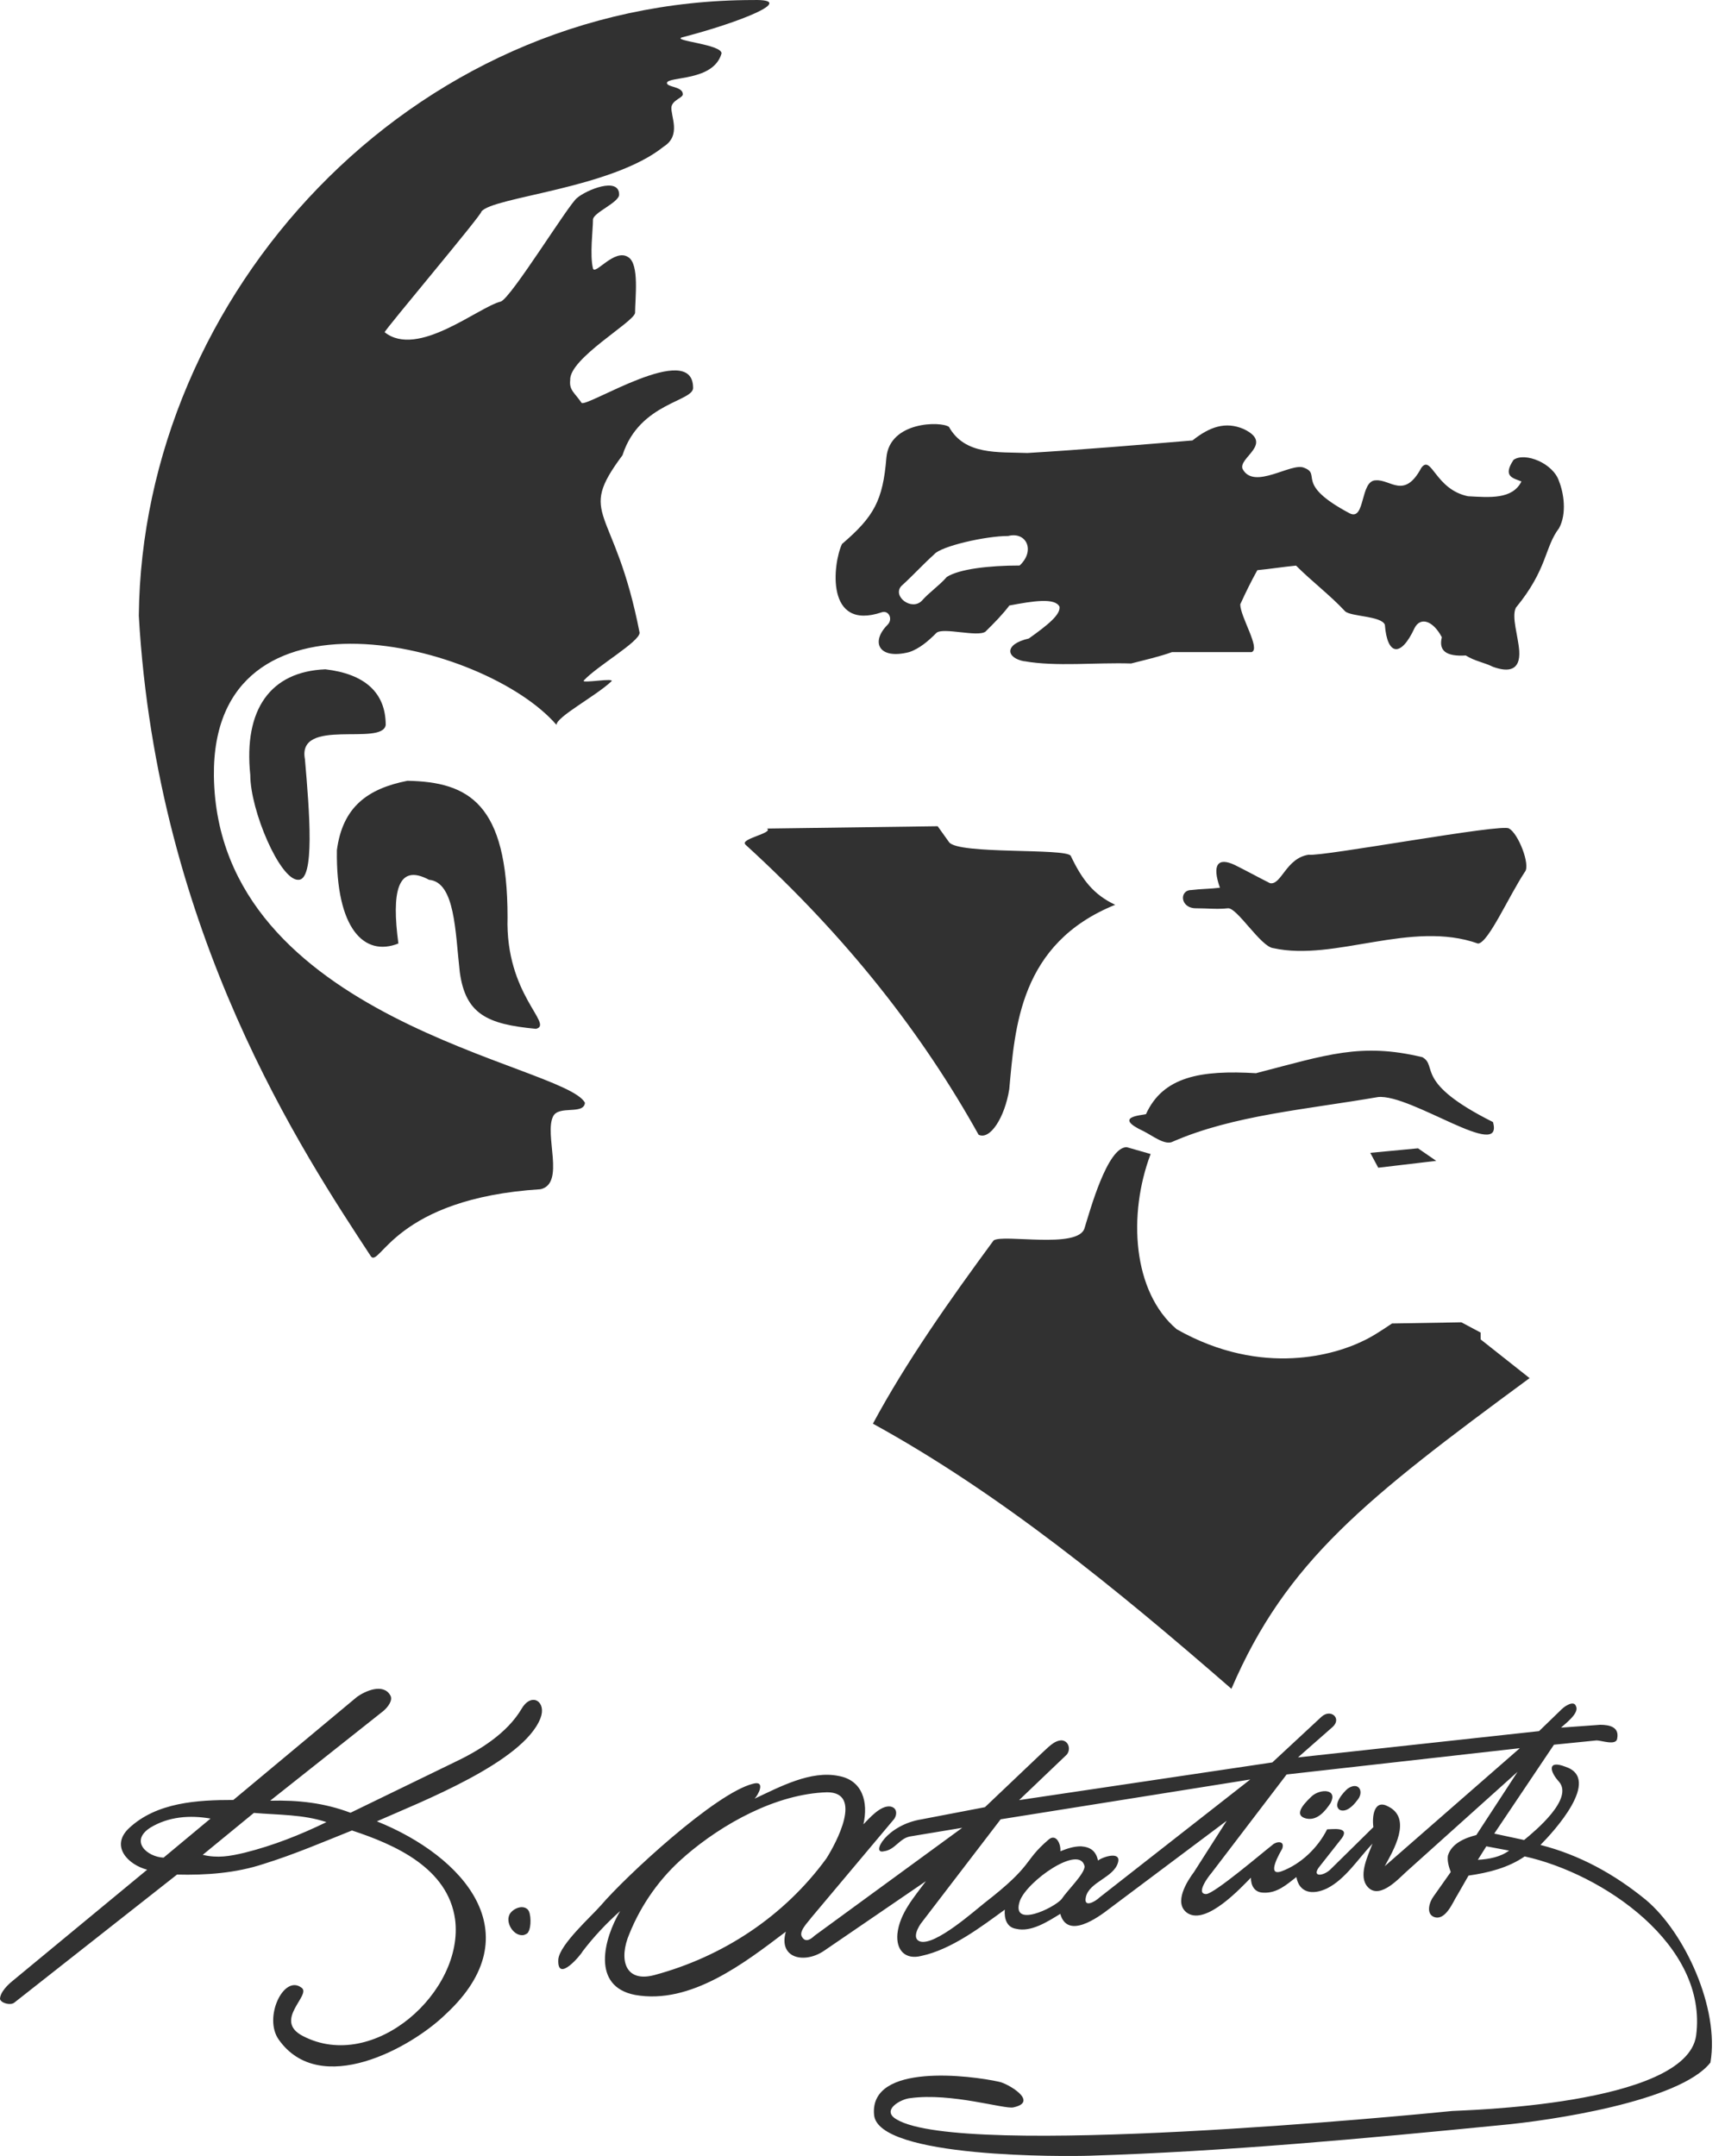 <?xml version="1.0" encoding="UTF-8"?> <svg xmlns="http://www.w3.org/2000/svg" width="96" height="120" viewBox="0 0 96 120" fill="none"><path fill-rule="evenodd" clip-rule="evenodd" d="M22.669 43.457C26.091 43.522 28.246 44.725 28.246 51.059C28.116 55.367 30.84 57.011 29.831 57.263C27.107 57.011 25.904 56.441 25.587 54.099C25.334 51.88 25.334 49.099 23.879 48.969C22.106 48.018 21.789 49.668 22.171 52.514C20.269 53.271 18.69 51.693 18.749 47.319C19.066 44.913 20.456 43.897 22.675 43.457H22.669ZM21.466 40.352C21.278 41.555 16.523 39.906 16.97 42.254C17.222 45.165 17.539 49.034 16.588 48.969C15.572 48.969 13.929 45.107 13.929 43.14C13.547 39.465 15.067 37.376 18.108 37.253C20.262 37.505 21.466 38.521 21.466 40.358V40.352ZM57.002 36.807C55.987 36.619 55.864 35.856 57.255 35.539C58.329 34.775 59.027 34.206 58.963 33.766C58.71 33.261 57.507 33.449 56.174 33.701C55.793 34.206 55.353 34.652 54.842 35.157C54.402 35.474 52.5 34.905 52.118 35.222C51.678 35.668 51.167 36.108 50.598 36.295C48.89 36.735 48.443 35.726 49.394 34.775C49.711 34.458 49.459 33.954 49.077 34.077C45.914 35.15 46.354 31.353 46.858 30.279C48.631 28.759 49.136 27.872 49.33 25.466C49.517 23.441 52.37 23.441 52.81 23.758C53.697 25.343 55.534 25.149 57.177 25.213C60.282 25.026 63.323 24.767 66.364 24.515C67.315 23.758 68.201 23.441 69.217 23.881C70.925 24.702 68.9 25.466 69.152 26.1C69.786 27.303 71.876 25.718 72.574 26.035C73.584 26.417 72.005 26.921 75.111 28.571C75.997 29.017 75.68 26.734 76.566 26.734C77.388 26.669 78.151 27.814 79.102 26.035C79.671 25.278 79.865 27.238 81.696 27.62C82.9 27.685 84.168 27.808 84.672 26.798C84.232 26.611 83.598 26.546 84.232 25.595C84.866 25.149 86.451 25.783 86.768 26.798C87.021 27.432 87.208 28.571 86.768 29.393C85.947 30.466 86.134 31.67 84.362 33.824C84.109 34.329 84.491 35.409 84.549 36.231C84.614 37.305 83.98 37.434 83.094 37.117C82.583 36.865 82.078 36.8 81.573 36.483C80.493 36.548 80.053 36.231 80.241 35.467C79.736 34.516 79.037 34.329 78.72 34.963C77.957 36.612 77.2 36.483 77.071 34.775C76.877 34.271 75.169 34.329 74.852 34.018C74.03 33.132 73.014 32.368 72.128 31.482C71.429 31.547 70.672 31.67 69.974 31.735C69.657 32.304 69.34 32.938 69.023 33.637C69.023 34.335 70.168 36.108 69.657 36.295H65.225C64.533 36.548 63.705 36.735 62.948 36.929C60.988 36.865 58.769 37.117 56.996 36.8L57.002 36.807ZM50.158 32.621C49.653 33.19 50.727 34.012 51.296 33.443C51.743 32.938 52.247 32.621 52.694 32.11C53.392 31.67 55.036 31.476 56.744 31.476C57.63 30.654 57.125 29.574 56.11 29.832C54.842 29.832 52.37 30.402 51.995 30.848C51.296 31.482 50.856 31.987 50.158 32.621ZM41.929 0.002C22.798 0.002 7.912 16.408 7.725 34.271C8.74 52.003 16.911 64.231 20.644 69.93C21.149 70.564 21.977 66.702 30.083 66.191C31.474 65.874 30.271 63.15 30.782 62.135C31.099 61.501 32.49 62.07 32.554 61.378C31.416 59.223 12.098 56.817 11.904 43.198C11.774 31.987 26.978 35.726 30.969 40.345C30.969 39.899 33.124 38.76 34.01 37.939C34.327 37.686 32.302 38.068 32.49 37.874C33.253 37.052 35.595 35.72 35.595 35.215C34.204 28.06 32.05 28.817 34.644 25.336C35.595 22.36 38.694 22.36 38.571 21.539C38.506 18.944 32.684 22.677 32.367 22.425C31.985 21.856 31.668 21.726 31.733 21.157C31.668 19.954 35.278 17.929 35.343 17.418C35.343 16.596 35.595 14.694 34.961 14.312C34.204 13.808 33.124 15.328 33.001 14.946C32.813 14.183 33.001 12.792 33.001 12.223C33.001 11.841 34.456 11.272 34.456 10.832C34.456 9.816 32.619 10.579 32.114 11.019C31.668 11.336 28.44 16.596 27.87 16.784C26.602 17.101 23.245 19.954 21.407 18.492C21.407 18.362 26.855 11.906 26.79 11.776C27.424 10.955 34.01 10.508 36.928 8.166C37.943 7.532 37.309 6.458 37.368 5.947C37.432 5.566 38.002 5.443 38.002 5.249C38.002 4.802 37.115 4.867 37.115 4.615C37.18 4.233 39.71 4.55 40.156 2.971C40.156 2.467 37.432 2.273 37.937 2.085C41.1 1.27 44.458 -0.056 41.929 0.002ZM82.272 52.514C82.841 52.45 83.98 49.855 84.866 48.523C85.183 48.141 84.485 46.368 83.98 46.116C83.728 45.799 73.532 47.701 72.833 47.572C71.565 47.759 71.313 49.28 70.679 49.157C70.045 48.84 69.353 48.458 68.712 48.141C67.761 47.695 67.444 48.141 67.891 49.409C67.386 49.474 66.817 49.474 66.305 49.538C65.613 49.538 65.671 50.554 66.558 50.554C67.192 50.554 67.761 50.619 68.331 50.554C68.835 50.489 70.168 52.709 70.867 52.773C74.289 53.53 78.533 51.188 82.266 52.521L82.272 52.514ZM69.922 59.734C66.817 59.547 64.727 59.922 63.776 62.012C63.588 62.076 61.874 62.141 63.647 62.963C64.151 63.215 64.85 63.784 65.29 63.532C68.647 62.076 72.639 61.759 76.689 61.061C78.526 60.873 83.721 64.671 83.087 62.452C78.656 60.233 80.047 59.346 79.16 58.842C75.738 58.02 73.842 58.712 69.915 59.728L69.922 59.734ZM77.459 73.67C76.89 74.051 76.32 74.433 75.751 74.685C74.425 75.319 70.304 76.71 65.49 73.987C63.019 71.897 62.767 67.588 64.035 64.231L62.702 63.849C61.628 63.849 60.677 67.329 60.36 68.345C60.043 69.549 55.799 68.662 55.294 69.044C52.823 72.401 50.416 75.824 48.579 79.24C55.611 83.102 62.133 88.426 68.531 93.997C71.572 86.906 76.003 83.419 85.125 76.704L82.401 74.549V74.168L81.328 73.598L77.465 73.663L77.459 73.67ZM76.255 64.166L78.915 63.914L79.93 64.612L76.702 64.994L76.262 64.172L76.255 64.166ZM41.482 47.002C41.165 46.685 43.067 46.368 42.685 46.116L52.183 45.987L52.817 46.873C53.321 47.572 59.338 47.19 59.59 47.636C60.224 48.969 60.858 49.791 62.062 50.36C56.737 52.514 56.485 57.198 56.168 60.621C55.916 62.206 55.094 63.474 54.46 63.157C51.355 57.58 47.175 52.197 41.476 47.002H41.482Z" fill="#313131"></path><path fill-rule="evenodd" clip-rule="evenodd" d="M12.981 100.188L19.866 94.448C20.302 94.132 21.329 93.655 21.725 94.367C21.883 94.642 21.568 95.038 21.329 95.236L15.035 100.225C16.579 100.184 18.043 100.342 19.506 100.896L25.206 98.127C26.629 97.456 28.214 96.505 29.047 95.078C29.601 94.169 30.433 94.723 30.078 95.632C29.128 98.086 23.387 100.302 20.974 101.373C25.8 103.313 29.641 107.627 24.814 112.098C22.873 113.998 17.808 116.767 15.512 113.521C14.643 112.296 15.791 109.879 16.777 110.631C17.371 111.027 15.156 112.45 16.858 113.323C20.816 115.381 25.845 110.829 25.327 106.831C24.931 103.98 22.004 102.675 19.587 101.882C18.002 102.517 16.34 103.228 14.679 103.742C13.135 104.255 11.473 104.377 9.852 104.336L0.792 111.467C0.594 111.625 0.081 111.508 0 111.269C0 110.873 0.477 110.437 0.671 110.279L8.19 104.065C7.123 103.786 6.133 102.76 7.164 101.769C8.708 100.306 11.004 100.184 12.981 100.184V100.188ZM9.104 103.394L11.716 101.219C10.568 101.021 9.379 101.102 8.352 101.733C7.204 102.485 8.195 103.354 9.104 103.394ZM11.279 103.237C12.112 103.435 12.783 103.317 13.616 103.119C15.2 102.723 16.704 102.129 18.168 101.417C16.862 100.981 15.475 101.021 14.129 100.904L11.279 103.241V103.237ZM29.132 107.708C29.249 107.667 29.37 107.627 29.411 107.51C29.568 107.271 29.568 106.479 29.37 106.281C29.055 105.965 28.46 106.281 28.339 106.596C28.141 107.069 28.614 107.785 29.132 107.704V107.708ZM34.512 106.366C33.603 107.91 32.891 110.562 35.345 111.035C38.434 111.589 41.442 109.252 43.734 107.514C43.297 109.018 44.801 109.333 45.909 108.545L51.528 104.704C50.893 105.573 50.065 106.487 49.943 107.635C49.862 108.545 50.38 109.098 51.29 108.86C52.951 108.504 54.613 107.239 55.919 106.289C55.878 106.802 56.036 107.279 56.553 107.356C57.382 107.554 58.296 106.96 59.007 106.523C59.403 107.946 61.065 106.762 61.776 106.208L68.269 101.341L66.45 104.191C66.094 104.664 65.261 105.933 66.094 106.487C67.161 107.158 69.102 105.023 69.615 104.51C69.615 104.947 69.813 105.343 70.327 105.343C71.079 105.383 71.632 104.87 72.146 104.474C72.303 105.343 73.019 105.5 73.848 105.108C74.875 104.595 75.59 103.447 76.383 102.614C76.144 103.249 75.631 104.276 76.027 104.91C76.662 105.86 77.806 104.595 78.242 104.199L84.456 98.616L82.16 102.137C81.525 102.295 80.773 102.61 80.579 103.285C80.538 103.564 80.619 103.879 80.737 104.195L79.787 105.541C79.548 105.856 79.35 106.491 79.787 106.689C80.458 106.964 80.894 105.779 81.092 105.5L81.727 104.393C82.835 104.235 83.942 103.956 84.852 103.326C89.165 104.276 95.064 108.233 94.393 113.299C93.839 117.216 81.214 117.455 80.817 117.495C78.444 117.734 53.55 120.147 49.907 117.968C48.997 117.455 50.145 116.82 50.659 116.78C52.955 116.464 55.922 117.414 56.4 117.293C57.863 116.978 56.044 115.947 55.607 115.87C54.022 115.514 48.403 114.803 48.642 117.689C48.799 120.143 59.407 120.026 60.636 119.985C68.237 119.747 75.873 119.035 83.514 118.283C86.166 118.045 93.487 116.978 95.189 114.799C95.703 111.791 93.766 107.554 91.587 105.735C89.845 104.312 87.904 103.241 85.729 102.687C86.441 101.975 89.174 99.008 87.116 98.333C86.089 97.937 86.247 98.608 86.76 99.166C87.589 100.116 85.454 101.894 84.82 102.412L83.158 102.056L86.481 97.108L88.854 96.869C89.133 96.869 89.962 97.185 90.002 96.752C90.12 96.117 89.566 96 89.052 96L86.877 96.158C87.076 95.96 87.904 95.365 87.71 94.969C87.593 94.614 87.076 94.969 86.918 95.127L85.652 96.352L72.235 97.815L74.171 96.113C74.685 95.636 74.054 95.082 73.537 95.559L70.808 98.094L56.715 100.192L59.327 97.698C59.601 97.46 59.525 96.906 59.088 96.865C58.655 96.865 58.296 97.302 57.98 97.577L54.815 100.585L51.294 101.26C49.313 101.575 48.444 103.237 49.196 103.038C49.83 102.958 50.065 102.287 50.699 102.206L53.55 101.733L45.319 107.748C45.161 107.906 44.846 108.144 44.648 107.829C44.409 107.514 44.963 106.996 45.161 106.721L49.713 101.3C49.911 101.102 49.992 100.629 49.555 100.548C49.001 100.467 48.367 101.219 48.051 101.539C48.33 100.31 48.011 99.085 46.665 98.846C45.12 98.531 43.419 99.441 41.995 100.112C42.194 99.913 42.63 99.085 41.915 99.279C39.816 99.792 34.791 104.466 33.445 106.046C32.932 106.641 31.149 108.221 31.072 109.054C30.991 110.441 32.378 108.739 32.418 108.617C33.053 107.785 33.724 107.073 34.517 106.362L34.512 106.366ZM38.114 103.317C40.213 101.498 43.22 99.837 46.03 99.756C48.047 99.756 46.544 102.565 45.99 103.439C43.653 106.645 40.249 108.9 36.413 109.931C34.751 110.368 34.432 109.022 35.026 107.635C35.697 105.973 36.768 104.47 38.114 103.321V103.317ZM59.092 105.69C58.659 106.204 56.242 107.352 56.755 105.808C57.151 104.7 60.078 102.642 60.357 103.867C60.398 104.263 59.367 105.254 59.092 105.686V105.69ZM55.688 101.26L69.579 99.044L61.186 105.614C60.988 105.812 60.276 106.248 60.434 105.573C60.632 104.74 61.978 104.506 62.217 103.673C62.415 103.002 61.344 103.358 61.109 103.556C60.992 103.043 60.713 102.804 60.159 102.764C59.763 102.764 59.407 102.881 59.011 103.038C59.052 102.642 58.773 102.012 58.34 102.404C56.913 103.629 57.588 103.75 54.778 105.925C54.225 106.362 52.05 108.298 51.217 108.064C50.703 107.906 51.136 107.194 51.298 106.996L55.692 101.256L55.688 101.26ZM71.6 98.765L84.581 97.302L77.062 103.871C77.539 103.002 78.606 101.219 77.26 100.548C76.468 100.112 76.35 101.102 76.431 101.696L74.018 104.073C73.621 104.429 73.027 104.47 73.383 103.956L74.689 102.295C75.121 101.66 74.135 101.818 73.856 101.818C73.343 102.848 72.392 103.758 71.321 104.154C70.412 104.47 71.281 103.047 71.362 102.889C71.519 102.416 71.006 102.493 70.808 102.691C70.294 103.087 67.561 105.42 67.125 105.42C66.494 105.42 67.323 104.352 67.404 104.272L71.6 98.769V98.765ZM72.708 101.219C71.839 101.021 72.789 100.188 73.027 99.954C73.5 99.558 74.454 99.558 74.054 100.35C73.739 100.827 73.302 101.341 72.708 101.219ZM74.567 100.742C74.131 100.463 74.766 99.752 75 99.554C75.635 99.117 75.95 99.752 75.513 100.225C75.315 100.5 74.919 100.896 74.563 100.738L74.567 100.742ZM82.245 103.516L82.718 102.764L83.983 103.002C83.506 103.358 82.875 103.479 82.24 103.516H82.245Z" fill="#313131"></path></svg> 